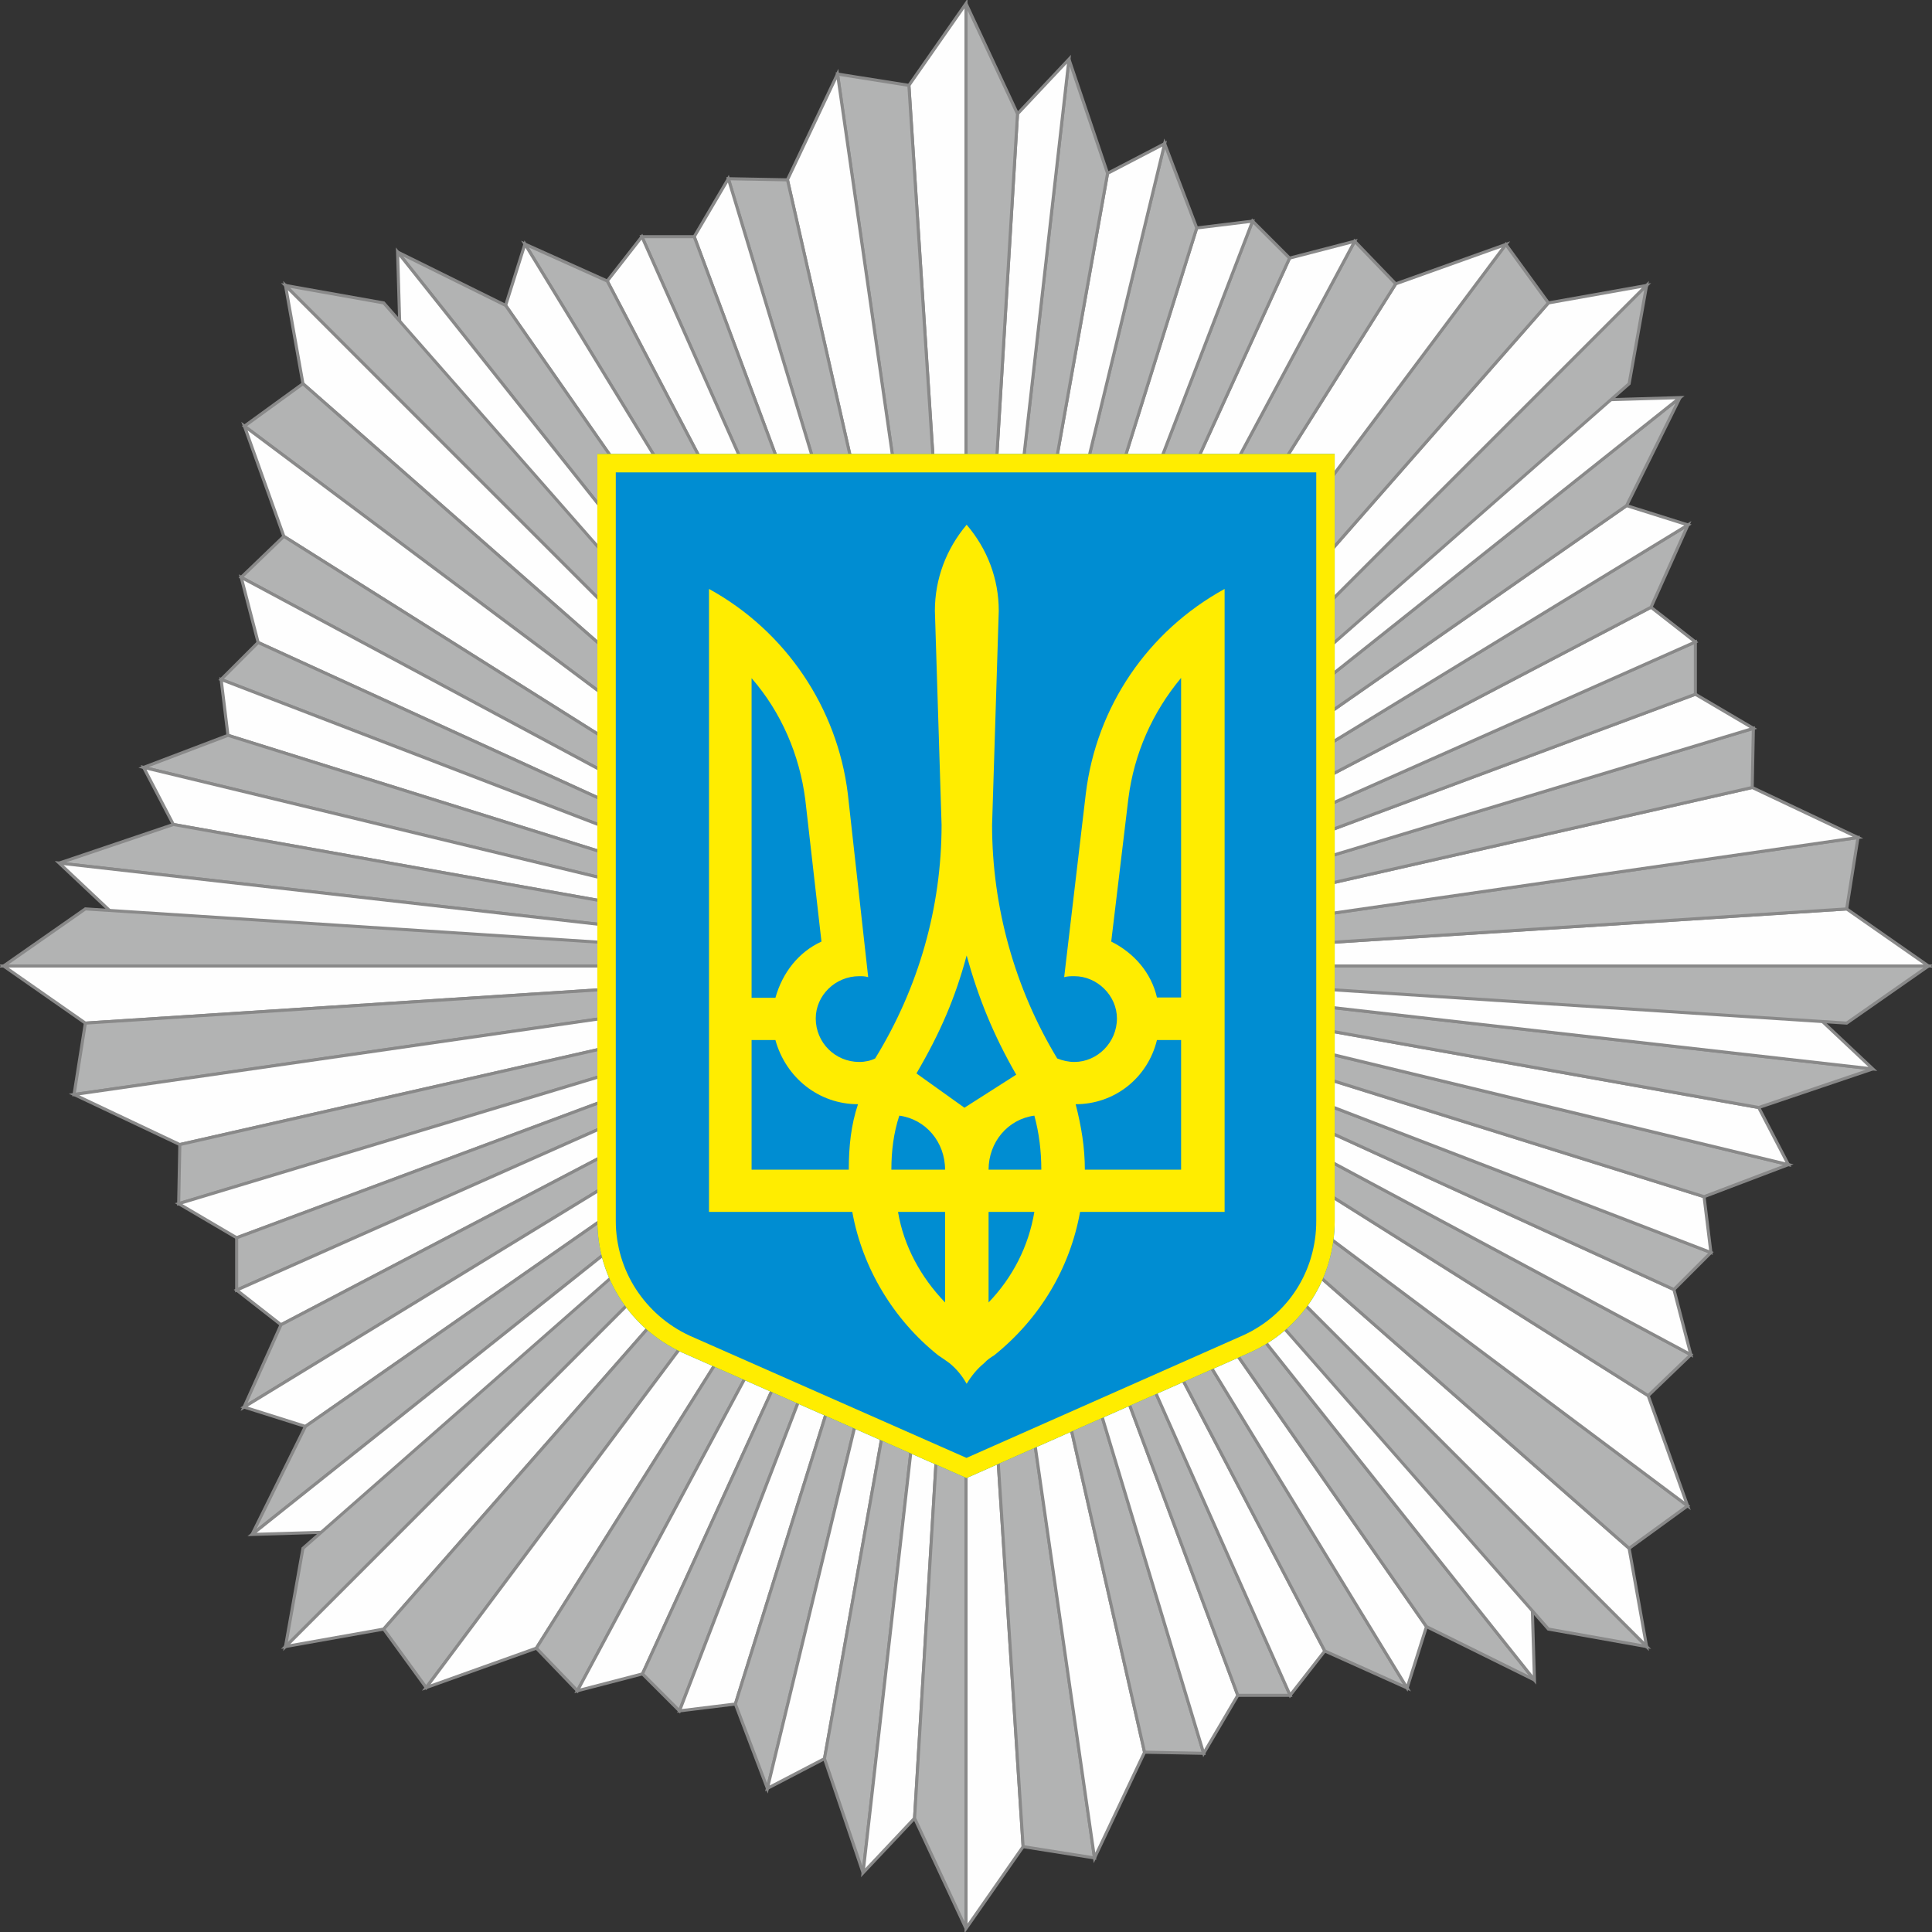 <svg width="48" height="48" viewBox="0 0 48 48" fill="none" xmlns="http://www.w3.org/2000/svg">
<rect x="0" y="0" width="48" height="48" fill="#333333" stroke="none"/>
<g clip-path="url(#clip0)">
<path d="M24 0.089V47.912" stroke="#898989" stroke-width="0.076"/>
<path fill-rule="evenodd" clip-rule="evenodd" d="M24 0.089L22.582 2.121L24 24V0.089Z" fill="#FEFEFE" stroke="#898989" stroke-width="0.076"/>
<path fill-rule="evenodd" clip-rule="evenodd" d="M20.808 1.84L22.581 2.121L24 24L20.808 1.84Z" fill="#B2B3B3" stroke="#898989" stroke-width="0.076"/>
<path fill-rule="evenodd" clip-rule="evenodd" d="M19.564 4.467L20.808 1.84L24 24L19.564 4.467Z" fill="#FEFEFE" stroke="#898989" stroke-width="0.076"/>
<path fill-rule="evenodd" clip-rule="evenodd" d="M18.096 4.44L19.565 4.468L24 24L18.096 4.44Z" fill="#B2B3B3" stroke="#898989" stroke-width="0.076"/>
<path fill-rule="evenodd" clip-rule="evenodd" d="M18.096 4.44L17.248 5.88L24 24L18.096 4.44Z" fill="#FEFEFE" stroke="#898989" stroke-width="0.076"/>
<path fill-rule="evenodd" clip-rule="evenodd" d="M15.948 5.88L17.248 5.88L24 24L15.948 5.88Z" fill="#B2B3B3" stroke="#898989" stroke-width="0.076"/>
<path fill-rule="evenodd" clip-rule="evenodd" d="M15.948 5.88L15.087 6.982L24 24L15.948 5.88Z" fill="#FEFEFE" stroke="#898989" stroke-width="0.076"/>
<path fill-rule="evenodd" clip-rule="evenodd" d="M13.042 6.064L15.087 6.982L24 24L13.042 6.064Z" fill="#B2B3B3" stroke="#898989" stroke-width="0.076"/>
<path fill-rule="evenodd" clip-rule="evenodd" d="M13.042 6.064L12.562 7.589L24 24L13.042 6.064Z" fill="#FEFEFE" stroke="#898989" stroke-width="0.076"/>
<path fill-rule="evenodd" clip-rule="evenodd" d="M9.878 6.261L12.562 7.588L24 24L9.878 6.261Z" fill="#B2B3B3" stroke="#898989" stroke-width="0.076"/>
<path fill-rule="evenodd" clip-rule="evenodd" d="M9.878 6.261L9.934 8.125L24 24L9.878 6.261Z" fill="#FEFEFE" stroke="#898989" stroke-width="0.076"/>
<path fill-rule="evenodd" clip-rule="evenodd" d="M7.093 7.092L9.934 8.126L24.001 24L7.093 7.092Z" fill="#B2B3B3" stroke="#898989" stroke-width="0.076"/>
<path fill-rule="evenodd" clip-rule="evenodd" d="M7.093 7.092L7.527 9.533L24.001 24L7.093 7.092Z" fill="#FEFEFE" stroke="#898989" stroke-width="0.076"/>
<path fill-rule="evenodd" clip-rule="evenodd" d="M7.093 7.092L9.533 7.526L24.001 24L7.093 7.092Z" fill="#B2B3B3" stroke="#898989" stroke-width="0.076"/>
<path fill-rule="evenodd" clip-rule="evenodd" d="M6.073 10.588L7.526 9.533L24 24L6.073 10.588Z" fill="#B2B3B3" stroke="#898989" stroke-width="0.076"/>
<path fill-rule="evenodd" clip-rule="evenodd" d="M7.052 13.325L6.073 10.588L24 24L7.052 13.325Z" fill="#FEFEFE" stroke="#898989" stroke-width="0.076"/>
<path fill-rule="evenodd" clip-rule="evenodd" d="M5.993 14.344L7.052 13.325L24 24L5.993 14.344Z" fill="#B2B3B3" stroke="#898989" stroke-width="0.076"/>
<path fill-rule="evenodd" clip-rule="evenodd" d="M5.993 14.344L6.413 15.962L24 24L5.993 14.344Z" fill="#FEFEFE" stroke="#898989" stroke-width="0.076"/>
<path fill-rule="evenodd" clip-rule="evenodd" d="M5.494 16.881L6.413 15.962L24 24L5.494 16.881Z" fill="#B2B3B3" stroke="#898989" stroke-width="0.076"/>
<path fill-rule="evenodd" clip-rule="evenodd" d="M5.494 16.881L5.664 18.269L24 24L5.494 16.881Z" fill="#FEFEFE" stroke="#898989" stroke-width="0.076"/>
<path fill-rule="evenodd" clip-rule="evenodd" d="M3.568 19.066L5.664 18.269L24 24L3.568 19.066Z" fill="#B2B3B3" stroke="#898989" stroke-width="0.076"/>
<path fill-rule="evenodd" clip-rule="evenodd" d="M3.568 19.066L4.307 20.484L24 24L3.568 19.066Z" fill="#FEFEFE" stroke="#898989" stroke-width="0.076"/>
<path fill-rule="evenodd" clip-rule="evenodd" d="M1.471 21.443L4.307 20.484L24 24L1.471 21.443Z" fill="#B2B3B3" stroke="#898989" stroke-width="0.076"/>
<path fill-rule="evenodd" clip-rule="evenodd" d="M1.471 21.443L2.829 22.721L24 24L1.471 21.443Z" fill="#FEFEFE" stroke="#898989" stroke-width="0.076"/>
<path fill-rule="evenodd" clip-rule="evenodd" d="M0.089 24L2.829 22.721L24 24L0.089 24Z" fill="#B2B3B3" stroke="#898989" stroke-width="0.076"/>
<path fill-rule="evenodd" clip-rule="evenodd" d="M0.089 24L2.121 25.419L24 24H0.089Z" fill="#FEFEFE" stroke="#898989" stroke-width="0.076"/>
<path fill-rule="evenodd" clip-rule="evenodd" d="M0.089 24L2.121 22.581L24 24H0.089Z" fill="#B2B3B3" stroke="#898989" stroke-width="0.076"/>
<path fill-rule="evenodd" clip-rule="evenodd" d="M1.84 27.193L2.121 25.419L24 24L1.84 27.193Z" fill="#B2B3B3" stroke="#898989" stroke-width="0.076"/>
<path fill-rule="evenodd" clip-rule="evenodd" d="M4.467 28.436L1.84 27.193L24 24L4.467 28.436Z" fill="#FEFEFE" stroke="#898989" stroke-width="0.076"/>
<path fill-rule="evenodd" clip-rule="evenodd" d="M4.439 29.905L4.468 28.436L24 24L4.439 29.905Z" fill="#B2B3B3" stroke="#898989" stroke-width="0.076"/>
<path fill-rule="evenodd" clip-rule="evenodd" d="M4.439 29.905L5.88 30.752L24 24L4.439 29.905Z" fill="#FEFEFE" stroke="#898989" stroke-width="0.076"/>
<path fill-rule="evenodd" clip-rule="evenodd" d="M5.88 32.052L5.88 30.752L24 24L5.88 32.052Z" fill="#B2B3B3" stroke="#898989" stroke-width="0.076"/>
<path fill-rule="evenodd" clip-rule="evenodd" d="M5.88 32.052L6.982 32.913L24 24L5.88 32.052Z" fill="#FEFEFE" stroke="#898989" stroke-width="0.076"/>
<path fill-rule="evenodd" clip-rule="evenodd" d="M6.063 34.958L6.982 32.913L24 24L6.063 34.958Z" fill="#B2B3B3" stroke="#898989" stroke-width="0.076"/>
<path fill-rule="evenodd" clip-rule="evenodd" d="M6.063 34.958L7.589 35.439L24 24L6.063 34.958Z" fill="#FEFEFE" stroke="#898989" stroke-width="0.076"/>
<path fill-rule="evenodd" clip-rule="evenodd" d="M6.262 38.123L7.589 35.439L24 24L6.262 38.123Z" fill="#B2B3B3" stroke="#898989" stroke-width="0.076"/>
<path fill-rule="evenodd" clip-rule="evenodd" d="M6.262 38.123L8.126 38.066L24 24L6.262 38.123Z" fill="#FEFEFE" stroke="#898989" stroke-width="0.076"/>
<path fill-rule="evenodd" clip-rule="evenodd" d="M7.093 40.908L8.126 38.066L24.001 24L7.093 40.908Z" fill="#B2B3B3" stroke="#898989" stroke-width="0.076"/>
<path fill-rule="evenodd" clip-rule="evenodd" d="M7.093 40.908L9.533 40.474L24.001 24L7.093 40.908Z" fill="#FEFEFE" stroke="#898989" stroke-width="0.076"/>
<path fill-rule="evenodd" clip-rule="evenodd" d="M7.093 40.908L7.527 38.468L24.001 24L7.093 40.908Z" fill="#B2B3B3" stroke="#898989" stroke-width="0.076"/>
<path fill-rule="evenodd" clip-rule="evenodd" d="M10.589 41.927L9.533 40.474L24.001 24L10.589 41.927Z" fill="#B2B3B3" stroke="#898989" stroke-width="0.076"/>
<path fill-rule="evenodd" clip-rule="evenodd" d="M13.326 40.948L10.589 41.927L24.001 24L13.326 40.948Z" fill="#FEFEFE" stroke="#898989" stroke-width="0.076"/>
<path fill-rule="evenodd" clip-rule="evenodd" d="M14.345 42.007L13.326 40.948L24.001 24L14.345 42.007Z" fill="#B2B3B3" stroke="#898989" stroke-width="0.076"/>
<path fill-rule="evenodd" clip-rule="evenodd" d="M14.345 42.007L15.963 41.587L24.001 24L14.345 42.007Z" fill="#FEFEFE" stroke="#898989" stroke-width="0.076"/>
<path fill-rule="evenodd" clip-rule="evenodd" d="M16.881 42.506L15.962 41.587L24 24L16.881 42.506Z" fill="#B2B3B3" stroke="#898989" stroke-width="0.076"/>
<path fill-rule="evenodd" clip-rule="evenodd" d="M16.882 42.506L18.27 42.336L24.001 24L16.882 42.506Z" fill="#FEFEFE" stroke="#898989" stroke-width="0.076"/>
<path fill-rule="evenodd" clip-rule="evenodd" d="M19.066 44.432L18.27 42.336L24 24L19.066 44.432Z" fill="#B2B3B3" stroke="#898989" stroke-width="0.076"/>
<path fill-rule="evenodd" clip-rule="evenodd" d="M19.066 44.432L20.485 43.693L24.001 24L19.066 44.432Z" fill="#FEFEFE" stroke="#898989" stroke-width="0.076"/>
<path fill-rule="evenodd" clip-rule="evenodd" d="M21.443 46.529L20.484 43.693L24 24L21.443 46.529Z" fill="#B2B3B3" stroke="#898989" stroke-width="0.076"/>
<path fill-rule="evenodd" clip-rule="evenodd" d="M21.443 46.529L22.722 45.172L24.001 24L21.443 46.529Z" fill="#FEFEFE" stroke="#898989" stroke-width="0.076"/>
<path fill-rule="evenodd" clip-rule="evenodd" d="M24 47.912L22.722 45.172L24 24L24 47.912Z" fill="#B2B3B3" stroke="#898989" stroke-width="0.076"/>
<path d="M24.001 47.912V0.089" stroke="#898989" stroke-width="0.076"/>
<path fill-rule="evenodd" clip-rule="evenodd" d="M24.001 47.912L25.419 45.879L24.001 24V47.912Z" fill="#FEFEFE" stroke="#898989" stroke-width="0.076"/>
<path fill-rule="evenodd" clip-rule="evenodd" d="M27.193 46.16L25.419 45.879L24.001 24L27.193 46.16Z" fill="#B2B3B3" stroke="#898989" stroke-width="0.076"/>
<path fill-rule="evenodd" clip-rule="evenodd" d="M28.436 43.533L27.193 46.16L24.001 24L28.436 43.533Z" fill="#FEFEFE" stroke="#898989" stroke-width="0.076"/>
<path fill-rule="evenodd" clip-rule="evenodd" d="M29.905 43.561L28.436 43.533L24.001 24L29.905 43.561Z" fill="#B2B3B3" stroke="#898989" stroke-width="0.076"/>
<path fill-rule="evenodd" clip-rule="evenodd" d="M29.905 43.561L30.753 42.12L24.001 24L29.905 43.561Z" fill="#FEFEFE" stroke="#898989" stroke-width="0.076"/>
<path fill-rule="evenodd" clip-rule="evenodd" d="M32.053 42.12H30.753L24.001 24L32.053 42.12Z" fill="#B2B3B3" stroke="#898989" stroke-width="0.076"/>
<path fill-rule="evenodd" clip-rule="evenodd" d="M32.053 42.12L32.914 41.018L24.001 24L32.053 42.12Z" fill="#FEFEFE" stroke="#898989" stroke-width="0.076"/>
<path fill-rule="evenodd" clip-rule="evenodd" d="M34.959 41.937L32.914 41.018L24.001 24L34.959 41.937Z" fill="#B2B3B3" stroke="#898989" stroke-width="0.076"/>
<path fill-rule="evenodd" clip-rule="evenodd" d="M34.959 41.937L35.44 40.412L24.001 24L34.959 41.937Z" fill="#FEFEFE" stroke="#898989" stroke-width="0.076"/>
<path fill-rule="evenodd" clip-rule="evenodd" d="M38.123 41.739L35.44 40.412L24.001 24L38.123 41.739Z" fill="#B2B3B3" stroke="#898989" stroke-width="0.076"/>
<path fill-rule="evenodd" clip-rule="evenodd" d="M38.123 41.739L38.067 39.875L24.001 24L38.123 41.739Z" fill="#FEFEFE" stroke="#898989" stroke-width="0.076"/>
<path fill-rule="evenodd" clip-rule="evenodd" d="M40.909 40.908L38.067 39.875L24.001 24L40.909 40.908Z" fill="#B2B3B3" stroke="#898989" stroke-width="0.076"/>
<path fill-rule="evenodd" clip-rule="evenodd" d="M40.909 40.908L40.475 38.468L24.001 24L40.909 40.908Z" fill="#FEFEFE" stroke="#898989" stroke-width="0.076"/>
<path fill-rule="evenodd" clip-rule="evenodd" d="M40.909 40.908L38.469 40.474L24.001 24L40.909 40.908Z" fill="#B2B3B3" stroke="#898989" stroke-width="0.076"/>
<path fill-rule="evenodd" clip-rule="evenodd" d="M41.928 37.412L40.475 38.468L24.001 24L41.928 37.412Z" fill="#B2B3B3" stroke="#898989" stroke-width="0.076"/>
<path fill-rule="evenodd" clip-rule="evenodd" d="M40.949 34.675L41.928 37.412L24.001 24L40.949 34.675Z" fill="#FEFEFE" stroke="#898989" stroke-width="0.076"/>
<path fill-rule="evenodd" clip-rule="evenodd" d="M42.008 33.657L40.949 34.675L24.001 24L42.008 33.657Z" fill="#B2B3B3" stroke="#898989" stroke-width="0.076"/>
<path fill-rule="evenodd" clip-rule="evenodd" d="M42.008 33.657L41.588 32.038L24.001 24L42.008 33.657Z" fill="#FEFEFE" stroke="#898989" stroke-width="0.076"/>
<path fill-rule="evenodd" clip-rule="evenodd" d="M42.507 31.119L41.588 32.038L24.001 24L42.507 31.119Z" fill="#B2B3B3" stroke="#898989" stroke-width="0.076"/>
<path fill-rule="evenodd" clip-rule="evenodd" d="M42.507 31.119L42.337 29.731L24.001 24L42.507 31.119Z" fill="#FEFEFE" stroke="#898989" stroke-width="0.076"/>
<path fill-rule="evenodd" clip-rule="evenodd" d="M44.432 28.935L42.337 29.731L24.001 24L44.432 28.935Z" fill="#B2B3B3" stroke="#898989" stroke-width="0.076"/>
<path fill-rule="evenodd" clip-rule="evenodd" d="M44.432 28.935L43.694 27.516L24.001 24L44.432 28.935Z" fill="#FEFEFE" stroke="#898989" stroke-width="0.076"/>
<path fill-rule="evenodd" clip-rule="evenodd" d="M46.53 26.557L43.694 27.516L24.001 24L46.53 26.557Z" fill="#B2B3B3" stroke="#898989" stroke-width="0.076"/>
<path fill-rule="evenodd" clip-rule="evenodd" d="M46.53 26.557L45.172 25.279L24.001 24L46.53 26.557Z" fill="#FEFEFE" stroke="#898989" stroke-width="0.076"/>
<path fill-rule="evenodd" clip-rule="evenodd" d="M47.912 24L45.172 25.279L24.001 24L47.912 24Z" fill="#B2B3B3" stroke="#898989" stroke-width="0.076"/>
<path fill-rule="evenodd" clip-rule="evenodd" d="M47.912 24L45.88 22.582L24.001 24H47.912Z" fill="#FEFEFE" stroke="#898989" stroke-width="0.076"/>
<path fill-rule="evenodd" clip-rule="evenodd" d="M47.912 24L45.88 25.419L24.001 24H47.912Z" fill="#B2B3B3" stroke="#898989" stroke-width="0.076"/>
<path fill-rule="evenodd" clip-rule="evenodd" d="M46.161 20.808L45.88 22.582L24.001 24.001L46.161 20.808Z" fill="#B2B3B3" stroke="#898989" stroke-width="0.076"/>
<path fill-rule="evenodd" clip-rule="evenodd" d="M43.533 19.565L46.161 20.808L24.001 24.001L43.533 19.565Z" fill="#FEFEFE" stroke="#898989" stroke-width="0.076"/>
<path fill-rule="evenodd" clip-rule="evenodd" d="M43.562 18.096L43.533 19.565L24.001 24L43.562 18.096Z" fill="#B2B3B3" stroke="#898989" stroke-width="0.076"/>
<path fill-rule="evenodd" clip-rule="evenodd" d="M43.562 18.096L42.121 17.248L24.001 24L43.562 18.096Z" fill="#FEFEFE" stroke="#898989" stroke-width="0.076"/>
<path fill-rule="evenodd" clip-rule="evenodd" d="M42.121 15.949L42.121 17.248L24.001 24L42.121 15.949Z" fill="#B2B3B3" stroke="#898989" stroke-width="0.076"/>
<path fill-rule="evenodd" clip-rule="evenodd" d="M42.121 15.949L41.019 15.087L24.001 24L42.121 15.949Z" fill="#FEFEFE" stroke="#898989" stroke-width="0.076"/>
<path fill-rule="evenodd" clip-rule="evenodd" d="M41.937 13.042L41.019 15.087L24.001 24L41.937 13.042Z" fill="#B2B3B3" stroke="#898989" stroke-width="0.076"/>
<path fill-rule="evenodd" clip-rule="evenodd" d="M41.937 13.042L40.412 12.562L24.001 24L41.937 13.042Z" fill="#FEFEFE" stroke="#898989" stroke-width="0.076"/>
<path fill-rule="evenodd" clip-rule="evenodd" d="M41.74 9.878L40.412 12.562L24.001 24L41.74 9.878Z" fill="#B2B3B3" stroke="#898989" stroke-width="0.076"/>
<path fill-rule="evenodd" clip-rule="evenodd" d="M41.74 9.878L39.876 9.934L24.001 24L41.74 9.878Z" fill="#FEFEFE" stroke="#898989" stroke-width="0.076"/>
<path fill-rule="evenodd" clip-rule="evenodd" d="M40.909 7.093L39.876 9.934L24.001 24L40.909 7.093Z" fill="#B2B3B3" stroke="#898989" stroke-width="0.076"/>
<path fill-rule="evenodd" clip-rule="evenodd" d="M40.909 7.092L38.469 7.526L24.001 24L40.909 7.092Z" fill="#FEFEFE" stroke="#898989" stroke-width="0.076"/>
<path fill-rule="evenodd" clip-rule="evenodd" d="M40.909 7.092L40.475 9.533L24.001 24L40.909 7.092Z" fill="#B2B3B3" stroke="#898989" stroke-width="0.076"/>
<path fill-rule="evenodd" clip-rule="evenodd" d="M37.413 6.073L38.469 7.526L24.001 24L37.413 6.073Z" fill="#B2B3B3" stroke="#898989" stroke-width="0.076"/>
<path fill-rule="evenodd" clip-rule="evenodd" d="M34.676 7.052L37.413 6.073L24.001 24L34.676 7.052Z" fill="#FEFEFE" stroke="#898989" stroke-width="0.076"/>
<path fill-rule="evenodd" clip-rule="evenodd" d="M33.657 5.994L34.676 7.052L24.001 24L33.657 5.994Z" fill="#B2B3B3" stroke="#898989" stroke-width="0.076"/>
<path fill-rule="evenodd" clip-rule="evenodd" d="M33.657 5.994L32.039 6.413L24.001 24L33.657 5.994Z" fill="#FEFEFE" stroke="#898989" stroke-width="0.076"/>
<path fill-rule="evenodd" clip-rule="evenodd" d="M31.12 5.494L32.039 6.413L24.001 24L31.12 5.494Z" fill="#B2B3B3" stroke="#898989" stroke-width="0.076"/>
<path fill-rule="evenodd" clip-rule="evenodd" d="M31.12 5.494L29.732 5.664L24.001 24L31.12 5.494Z" fill="#FEFEFE" stroke="#898989" stroke-width="0.076"/>
<path fill-rule="evenodd" clip-rule="evenodd" d="M28.935 3.569L29.732 5.664L24.001 24L28.935 3.569Z" fill="#B2B3B3" stroke="#898989" stroke-width="0.076"/>
<path fill-rule="evenodd" clip-rule="evenodd" d="M28.935 3.569L27.517 4.307L24.001 24L28.935 3.569Z" fill="#FEFEFE" stroke="#898989" stroke-width="0.076"/>
<path fill-rule="evenodd" clip-rule="evenodd" d="M26.558 1.471L27.517 4.307L24.001 24L26.558 1.471Z" fill="#B2B3B3" stroke="#898989" stroke-width="0.076"/>
<path fill-rule="evenodd" clip-rule="evenodd" d="M26.558 1.471L25.28 2.829L24.001 24L26.558 1.471Z" fill="#FEFEFE" stroke="#898989" stroke-width="0.076"/>
<path fill-rule="evenodd" clip-rule="evenodd" d="M24.001 0.089L25.28 2.829L24.001 24L24.001 0.089Z" fill="#B2B3B3" stroke="#898989" stroke-width="0.076"/>
<path fill-rule="evenodd" clip-rule="evenodd" d="M16.943 33.601L24.013 36.722L31.058 33.601C32.364 33.013 33.16 31.746 33.16 30.332V11.278H24.013H14.841V30.332C14.841 31.746 15.67 33.013 16.943 33.601Z" fill="#008DD2"/>
<path fill-rule="evenodd" clip-rule="evenodd" d="M21.175 30.11H17.615V14.632C19.525 15.681 20.804 17.591 21.064 19.723L21.57 24.277C21.491 24.253 21.427 24.253 21.349 24.253C20.749 24.253 20.267 24.735 20.267 25.303C20.267 25.903 20.749 26.384 21.349 26.384C21.491 26.384 21.633 26.353 21.743 26.297C22.825 24.537 23.393 22.54 23.393 20.496L23.227 15.176C23.227 14.379 23.511 13.637 24.016 13.037C24.529 13.637 24.814 14.379 24.814 15.176L24.648 20.496C24.648 22.54 25.216 24.561 26.266 26.297C26.408 26.353 26.55 26.384 26.692 26.384C27.26 26.384 27.75 25.903 27.75 25.303C27.75 24.735 27.26 24.253 26.692 24.253C26.613 24.253 26.526 24.253 26.439 24.277L26.976 19.723C27.237 17.56 28.515 15.681 30.425 14.632V30.11H26.834C26.582 31.507 25.84 32.754 24.703 33.67C24.616 33.725 24.529 33.78 24.451 33.867C24.277 34.009 24.135 34.183 24.016 34.38C23.906 34.183 23.764 34.009 23.59 33.867C23.511 33.812 23.393 33.725 23.306 33.67C22.201 32.786 21.427 31.507 21.175 30.11ZM19.265 24.79C19.439 24.166 19.841 23.653 20.409 23.393L20.007 19.865C19.865 18.76 19.415 17.702 18.673 16.849V24.79H19.265V24.79ZM18.673 25.84H19.265C19.525 26.779 20.346 27.434 21.317 27.434C21.143 27.947 21.088 28.492 21.088 29.06H18.673V25.84L18.673 25.84ZM23.48 29.06C23.48 28.373 22.998 27.805 22.343 27.718C22.201 28.145 22.146 28.602 22.146 29.06H23.48ZM22.311 30.11H23.48V32.359C22.88 31.736 22.454 30.962 22.311 30.11ZM25.698 30.11H24.561V32.359C25.161 31.736 25.556 30.962 25.698 30.11ZM25.871 29.06C25.871 28.602 25.816 28.145 25.698 27.718C25.043 27.805 24.561 28.373 24.561 29.06H25.871ZM22.769 26.669C23.369 25.642 23.732 24.79 24.016 23.74C24.308 24.79 24.672 25.698 25.248 26.7L23.961 27.521L22.769 26.669ZM26.953 29.06C26.953 28.515 26.866 27.979 26.724 27.434C27.695 27.434 28.515 26.779 28.744 25.84H29.344V29.06H26.953V29.06ZM28.744 24.782H29.344V16.842C28.634 17.694 28.176 18.72 28.034 19.841L27.608 23.393C28.176 23.677 28.602 24.166 28.744 24.782V24.782Z" fill="#FFED00"/>
<path fill-rule="evenodd" clip-rule="evenodd" d="M15.301 30.448L15.307 30.562L15.318 30.676L15.332 30.788L15.351 30.899L15.373 31.009L15.399 31.118L15.429 31.226L15.463 31.332L15.5 31.436L15.541 31.539L15.586 31.64L15.634 31.74L15.686 31.838L15.741 31.934L15.799 32.027L15.861 32.119L15.926 32.209L15.994 32.296L16.065 32.381L16.139 32.463L16.216 32.543L16.296 32.621L16.378 32.695L16.464 32.767L16.552 32.836L16.643 32.902L16.736 32.965L16.832 33.025L16.931 33.082L17.032 33.135L17.135 33.185L24.012 36.221L30.867 33.184L30.976 33.133L31.079 33.08L31.179 33.023L31.277 32.963L31.371 32.901L31.463 32.835L31.552 32.766L31.638 32.694L31.72 32.62L31.8 32.543L31.877 32.463L31.95 32.381L32.021 32.297L32.088 32.21L32.152 32.121L32.213 32.029L32.27 31.936L32.324 31.84L32.375 31.743L32.422 31.643L32.466 31.542L32.506 31.439L32.543 31.335L32.575 31.229L32.605 31.121L32.63 31.012L32.652 30.902L32.67 30.79L32.684 30.677L32.694 30.563L32.7 30.448L32.702 30.328V11.736H15.299V30.328L15.301 30.448ZM16.943 33.601L24.013 36.722L31.058 33.601C32.364 33.013 33.16 31.746 33.16 30.332V11.278H24.013H14.841V30.332C14.841 31.746 15.67 33.013 16.943 33.601Z" fill="#FFED00"/>
</g>
<defs>
<clipPath id="clip0">
<rect width="48" height="48" fill="white"/>
</clipPath>
</defs>
</svg>
